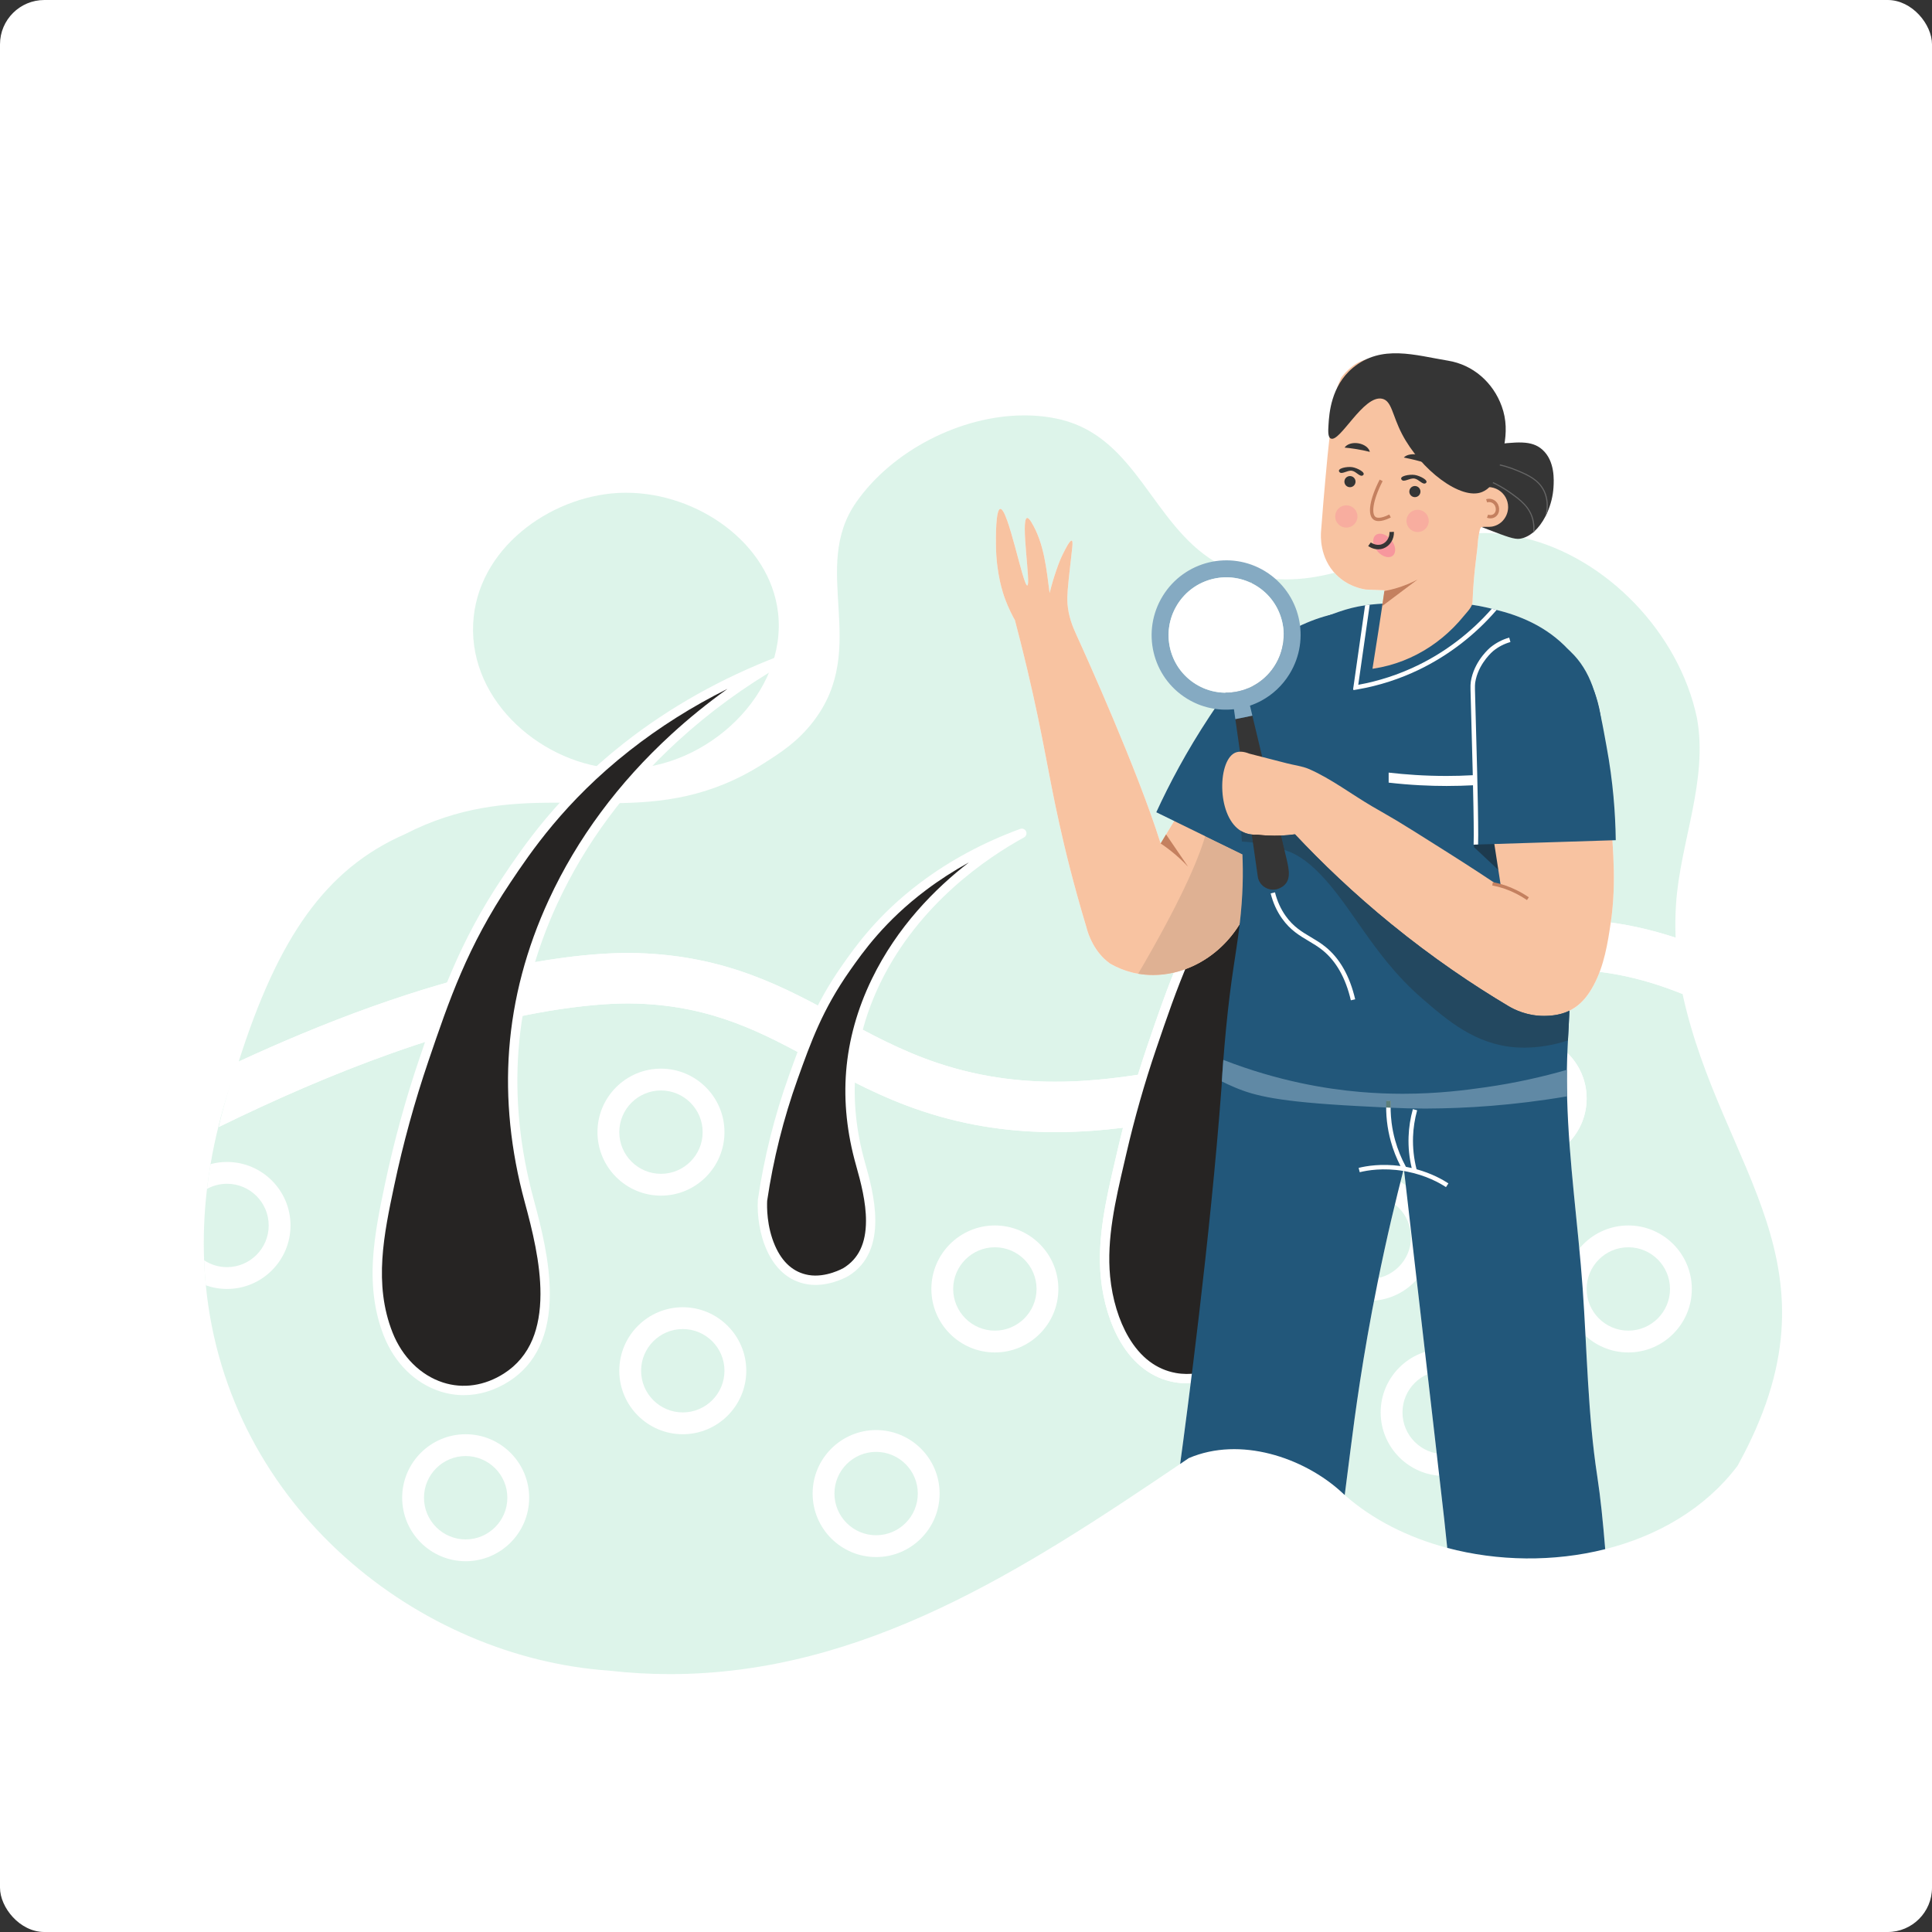<svg width="697" height="697" viewBox="0 0 697 697" fill="none" xmlns="http://www.w3.org/2000/svg">
<rect x="0" y="0" width="697" height="697" fill="#333333" stroke="none"/>
<g clip-path="url(#clip0_1026_1724)">
<path d="M0 697H697V4.26646e-05H0V697Z" fill="white"/>
<path d="M225.061 277.364C224.294 277.364 223.527 277.347 222.757 277.311C196.28 276.085 169.321 253.485 170.704 225.007C172.018 197.953 198.248 179.283 222.757 177.854C223.795 177.795 224.838 177.765 225.879 177.765C251.504 177.765 277.695 195.839 280.681 220.946C284.128 249.923 255.357 277.364 225.061 277.364Z" fill="#57CC99" fill-opacity="0.2"/>
<path d="M241.744 603.962C234.51 603.962 227.16 603.557 219.658 602.707C151.158 597.931 82.088 544.018 74.252 463.698C73.96 460.721 73.755 457.709 73.634 454.662C73.31 446.333 73.636 437.743 74.677 428.916C75.025 425.962 75.455 422.982 75.965 419.976C77.548 410.655 79.927 401.085 83.169 391.292C83.178 391.265 83.187 391.235 83.196 391.208C83.218 391.141 83.24 391.075 83.263 391.008C82.34 393.84 81.492 396.692 80.719 399.559C80.094 401.875 79.511 404.212 78.976 406.565C118.134 387.352 164.257 369.013 205.959 363.528C211.435 362.806 219.183 362.01 226.664 362.01C227.734 362.01 228.799 362.025 229.849 362.061C257.446 362.983 275.346 372.729 294.295 383.049C305.923 389.383 317.948 395.93 332.652 400.827C349.765 406.528 365.921 408.438 380.714 408.438C389.349 408.438 397.519 407.787 405.143 406.857C404.411 409.731 403.711 412.609 403.046 415.488C402.799 416.565 402.546 417.649 402.292 418.736C399.085 432.496 395.769 446.726 397.134 460.853C397.969 469.482 400.5 477.751 404.26 484.134C409.004 492.188 415.689 497.204 423.592 498.639C425.17 498.926 426.735 499.05 428.261 499.05C428.697 499.05 429.131 499.039 429.561 499.02C427.889 512.326 426.501 522.668 425.755 528.151C425.753 528.15 425.753 528.15 425.753 528.15C369.598 566.121 311.675 603.957 241.744 603.962ZM579.107 558.881C578.302 549.124 577.435 540.347 576.225 532.497C572.817 510.32 572.56 487.143 570.97 464.773C569.729 447.362 567.437 429.652 566.174 411.979C570.035 407.876 572.405 402.353 572.405 396.289C572.405 389.854 569.737 384.028 565.45 379.863C565.48 379.115 565.514 378.367 565.553 377.617C565.602 376.861 565.635 376.092 565.666 375.336C565.873 371.77 566.035 368.21 566.195 364.628V364.627C569.875 362.834 572.657 359.753 574.979 355.361C575.798 353.822 576.499 352.238 577.107 350.62C585.042 351.575 593.124 353.529 601.472 356.499C603.31 357.15 605.155 357.854 607.01 358.607C620.867 422.236 667.055 456.316 626.808 528.87C615.16 544.255 597.992 554.133 579.107 558.881ZM522.116 558.428C508.106 554.708 495.238 548.296 485.131 539.359C485.84 533.781 486.556 528.148 487.286 522.486C488.829 510.4 491.512 489.895 496.928 463.023C500.348 446.056 503.754 432.082 506.244 422.43C506.346 422.444 506.453 422.46 506.558 422.477C516.847 511.496 520.717 545.169 521.037 548.199C521.06 548.426 521.33 550.987 521.586 553.416C521.766 555.12 521.942 556.79 522.116 558.428ZM380.699 390.246C367.536 390.246 353.386 388.538 338.406 383.548C325.238 379.165 313.935 373.009 303.005 367.057C283.027 356.176 262.368 344.926 230.456 343.86C229.205 343.819 227.919 343.797 226.6 343.797C219.765 343.797 212.042 344.359 203.585 345.47C175.659 349.145 143.568 358.491 108.205 373.252C100.967 376.272 93.595 379.516 86.112 382.979C86.112 382.977 86.112 382.977 86.112 382.977C100.369 338.252 117.381 313.54 146.077 300.94C165.552 290.94 183.141 289.579 200.16 289.579C201.518 289.579 202.871 289.588 204.223 289.6C209.213 289.652 214.165 289.77 219.109 289.77C219.871 289.77 220.633 289.767 221.396 289.76C238.879 289.615 256.346 287.628 275.296 275.556C281.857 271.375 287.835 267.566 293.502 260.173C313.88 233.564 292.095 205.255 308.884 181.204C321.893 162.57 346.587 149.858 369.549 149.858C374.062 149.858 378.505 150.349 382.783 151.381C409.918 158.039 415.748 188.904 438.072 202.507L438.074 202.51C444.042 206.148 451.19 208.551 460.235 208.929C460.621 208.948 461.01 208.959 461.403 208.968C462.294 209.01 463.18 209.031 464.06 209.031C470.006 209.031 475.76 208.087 481.418 206.644C481.639 206.89 481.869 207.133 482.111 207.373C486.113 211.358 490.805 212.387 492.653 212.677C494.919 212.772 497.201 212.87 499.467 212.965C499.451 213.047 499.451 213.127 499.436 213.222C499.257 214.489 499.029 216.017 498.777 217.764L498.771 217.767H498.768C497.43 217.842 496.158 217.946 494.919 218.079C494.744 218.091 494.565 218.11 494.391 218.124C494.309 218.142 494.228 218.142 494.148 218.156C494.101 218.159 494.051 218.164 494.004 218.171C493.953 218.178 493.905 218.184 493.858 218.192C493.759 218.204 493.66 218.22 493.553 218.236C493.442 218.255 493.345 218.27 493.232 218.286C492.973 218.317 492.718 218.349 492.476 218.382C489.277 218.847 486.274 219.587 483.011 220.712C482.114 221.022 481.068 221.388 479.915 221.822L479.911 221.825L479.907 221.827C470.721 224.03 459.692 229.848 451.535 237.46C449.236 239.614 446.199 243.552 436.299 258.562C428.119 270.952 421.883 282.718 417.142 293.035C419.295 294.082 421.449 295.133 423.603 296.185L420.677 301.023L418.717 304.285C418.653 304.087 418.588 303.888 418.524 303.69C410.473 278.153 392.054 237.138 388.375 229.134C386.879 225.888 385.482 222.354 385.111 217.756C384.903 214.944 385.273 211.537 386.012 204.852C386.75 198.005 387.265 195.24 386.655 195.048C386.631 195.04 386.606 195.037 386.581 195.037C385.858 195.037 384.371 198.038 383.44 199.901C382.733 201.331 381.978 203.051 380.965 206.089C380.289 208.049 379.471 210.701 378.666 213.915C377.509 205.284 376.738 196.125 372.141 188.49C371.596 187.596 371.066 186.859 370.601 186.859C370.573 186.859 370.547 186.862 370.518 186.867C368.092 187.398 371.981 210.958 370.616 211.215C370.608 211.217 370.6 211.217 370.594 211.217C369.827 211.217 368.111 204.309 366.234 197.401C364.357 190.492 362.318 183.584 360.912 183.584C360.895 183.584 360.877 183.586 360.86 183.589C359.188 183.798 359.268 194.132 359.301 196.573C359.397 207.149 361.936 214.286 362.579 216.053C363.8 219.332 365.135 221.951 366.148 223.751C367.257 227.946 368.895 234.294 370.727 242.056C376.513 266.549 377.928 278.137 382.187 297.262C384.163 306.213 387.282 319.086 391.974 334.628C392.264 335.785 393.758 341.41 398.29 345.814C398.982 346.457 399.72 347.1 400.556 347.678H400.589C403.159 349.173 405.893 350.233 408.673 350.909C409.316 351.069 409.974 351.197 410.617 351.294C412.391 351.602 414.182 351.752 415.98 351.752C418.488 351.752 421.003 351.459 423.478 350.885C419.916 359.701 416.957 368.395 413.926 377.296C412.748 380.752 411.618 384.236 410.534 387.743C401.279 389.135 391.31 390.246 380.699 390.246ZM606.825 357.686C606.794 357.523 606.763 357.363 606.731 357.2C606.741 357.25 606.75 357.3 606.759 357.349C606.781 357.462 606.803 357.573 606.825 357.686ZM606.515 356.055C606.51 356.033 606.507 356.011 606.502 355.989C606.505 356.007 606.509 356.026 606.513 356.043C606.513 356.048 606.513 356.052 606.515 356.055ZM606.389 355.361C606.353 355.165 606.319 354.967 606.284 354.771C606.298 354.848 606.313 354.928 606.327 355.005C606.347 355.124 606.367 355.241 606.389 355.361ZM606.167 354.081C606.138 353.918 606.112 353.755 606.085 353.59C606.087 353.6 606.088 353.609 606.09 353.617C606.115 353.772 606.14 353.926 606.167 354.081ZM605.889 352.375C605.886 352.356 605.884 352.337 605.881 352.318C605.884 352.336 605.888 352.355 605.889 352.375ZM605.762 351.541C605.729 351.313 605.696 351.086 605.663 350.858C605.673 350.918 605.681 350.979 605.69 351.04C605.714 351.208 605.739 351.374 605.762 351.541ZM605.528 349.897C605.522 349.847 605.516 349.798 605.508 349.748C605.511 349.761 605.513 349.773 605.514 349.789C605.519 349.825 605.524 349.861 605.528 349.897ZM604.741 342.422C604.73 342.278 604.719 342.135 604.71 341.991C604.711 342.031 604.715 342.074 604.718 342.115C604.726 342.216 604.733 342.318 604.741 342.422ZM604.573 339.819C604.566 339.668 604.558 339.516 604.552 339.366C604.553 339.4 604.555 339.435 604.556 339.467C604.562 339.585 604.569 339.703 604.573 339.819ZM604.52 338.687C604.514 338.571 604.509 338.454 604.504 338.338C604.506 338.348 604.506 338.357 604.508 338.367C604.511 338.473 604.515 338.58 604.52 338.687ZM604.503 338.287C596.645 335.688 588.832 333.86 581.106 332.808C581.116 332.739 581.125 332.671 581.134 332.604C581.296 331.493 581.553 329.855 581.746 327.589C581.842 326.544 581.923 325.531 581.987 324.518C582.453 317.142 582.196 310.73 581.713 303.145C581.553 300.686 581.376 298.098 581.183 295.316C580.186 280.811 579.852 271.385 577.705 260.648C577.628 259.655 577.503 258.623 577.319 257.529L577.318 257.516V257.507C577.307 257.439 577.296 257.373 577.286 257.306C576.811 254.521 576.085 251.951 575.229 249.628L575.222 249.608C572.853 243.197 569.485 238.642 567.642 236.414C567.143 235.802 566.634 235.219 566.112 234.651L566.11 234.649C557.711 225.47 547.266 221.885 539.936 220.038C539.615 219.956 539.309 219.893 539.003 219.812C538.901 219.788 538.798 219.76 538.697 219.736C538.594 219.711 538.49 219.686 538.388 219.661C538.321 219.645 538.252 219.633 538.184 219.619H538.183C537.847 219.522 537.526 219.442 537.204 219.363C537.06 219.329 536.93 219.297 536.784 219.266C536.53 219.219 536.287 219.152 536.045 219.106C535.997 219.089 535.966 219.089 535.918 219.075C534.215 218.69 532.622 218.397 531.037 218.179C531.074 218.077 531.107 217.975 531.134 217.872C531.234 217.499 531.25 217.107 531.264 216.721C531.446 211.899 531.838 207.133 532.429 202.343C532.622 200.784 532.815 199.225 532.992 197.666C533.121 196.042 533.218 194.372 533.555 192.764C533.573 192.673 533.596 192.529 533.624 192.353C534.347 192.325 535.075 192.311 535.804 192.311C536.472 192.311 537.145 192.324 537.817 192.347C538.849 192.397 539.88 192.471 540.907 192.57C543.856 192.855 546.784 193.348 549.68 194.031C579.541 201.06 605.772 228.33 612.204 259.039C616.311 281.509 606.14 303.846 604.655 326.146C604.385 330.195 604.341 334.247 604.503 338.285V338.287Z" fill="#57CC99" fill-opacity="0.2"/>
<path d="M607.01 358.607C605.155 357.854 603.309 357.15 601.471 356.499C585.533 350.83 570.573 348.861 555.729 350.474C535.09 352.722 521.171 361.436 505.057 371.525C485.957 383.481 464.309 397.033 427.073 403.47C414.015 405.726 398.328 408.438 380.714 408.438C365.92 408.438 349.765 406.528 332.652 400.828C317.948 395.93 305.923 389.383 294.295 383.049C275.346 372.729 257.445 362.983 229.849 362.061C221.446 361.779 212.217 362.704 205.959 363.528C164.257 369.013 118.134 387.352 78.976 406.565C79.511 404.212 80.093 401.875 80.718 399.559C82.229 393.961 84.021 388.414 86.108 382.98C93.593 379.518 100.965 376.273 108.205 373.252C143.568 358.491 175.659 349.145 203.584 345.47C213.675 344.144 222.717 343.601 230.456 343.86C262.368 344.926 283.027 356.176 303.005 367.057C313.935 373.009 325.238 379.165 338.406 383.548C371.55 394.586 400.614 389.56 423.97 385.522C457.679 379.697 476.851 367.693 495.393 356.087C512.658 345.279 528.965 335.069 553.759 332.372C570.171 330.586 587.228 332.574 604.503 338.287C604.777 345.13 605.644 351.912 607.01 358.607Z" fill="white"/>
<path d="M182.714 496.934C165.827 507.712 146.992 498.928 140.04 481.32C133.031 463.567 136.776 445.311 140.571 427.354C143.802 412.07 147.946 396.981 152.981 382.193C160.747 359.383 167.357 340.419 182.65 317.578C190.483 305.876 202.854 287.734 226.05 269.497C246.61 253.332 267.082 243.848 281.371 238.38C265.556 247.452 223.091 274.378 199.537 325.299C183.184 360.653 180.991 396.625 190.922 433.192C195.899 451.519 204.005 483.345 182.714 496.934Z" fill="#262423"/>
<path d="M262.448 248.521C249.762 254.843 237.927 262.304 227.093 270.822C203.633 289.267 191.375 307.576 184.05 318.516C168.57 341.638 162.085 360.683 154.578 382.737C149.587 397.395 145.43 412.523 142.221 427.702C138.529 445.17 134.712 463.232 141.609 480.703C145.107 489.563 151.741 496.143 159.808 498.757C167.042 501.103 174.856 499.95 181.808 495.514C186.486 492.526 189.956 488.374 192.122 483.171C194.013 478.626 194.976 473.132 194.982 466.839C194.994 455.568 192.053 443.79 189.294 433.635C184.235 415.007 182.35 396.512 183.691 378.665C185.068 360.344 189.884 342.151 198.007 324.591C208.23 302.491 223.105 282.409 242.218 264.902C248.606 259.051 255.368 253.577 262.448 248.521ZM167.317 503.322C164.438 503.322 161.568 502.873 158.769 501.965C149.739 499.04 142.342 491.741 138.472 481.94C135.232 473.734 133.956 464.698 134.571 454.314C135.124 444.972 137.141 435.427 138.922 427.005C142.158 411.695 146.351 396.435 151.385 381.649C158.654 360.299 165.521 340.131 181.248 316.638C188.684 305.533 201.127 286.946 225.007 268.17C241.495 255.208 260.256 244.656 280.769 236.804C281.591 236.489 282.517 236.861 282.895 237.656C283.273 238.452 282.975 239.404 282.212 239.842C268.647 247.624 255.958 256.892 244.496 267.389C225.713 284.592 211.102 304.314 201.068 326.007C193.116 343.2 188.4 361.001 187.055 378.917C185.742 396.382 187.591 414.494 192.55 432.75C195.365 443.117 198.368 455.156 198.355 466.842C198.339 481.523 193.382 492.125 183.622 498.357C178.471 501.644 172.879 503.322 167.317 503.322Z" fill="white"/>
<path d="M305.13 458.933C304.716 459.186 298.205 462.81 291.424 461.643C277.952 459.327 274.573 442.39 275.089 433.012C277.803 414.586 282.29 399.554 286.16 388.745C291.161 374.779 295.417 363.168 305.244 349.177C310.279 342.011 318.23 330.898 333.123 319.717C346.323 309.808 359.463 303.987 368.632 300.628C358.481 306.193 331.22 322.707 316.069 353.888C305.55 375.536 304.112 397.552 310.449 419.92C313.626 431.13 318.796 450.599 305.13 458.933Z" fill="#262423"/>
<path d="M276.768 433.18C276.659 435.309 276.568 442.393 279.56 449.307C282.222 455.462 286.311 459.053 291.71 459.983C297.968 461.058 304.194 457.528 304.253 457.492C309.728 454.154 312.398 448.596 312.419 440.502C312.437 433.696 310.574 426.547 308.828 420.379C305.575 408.905 304.374 397.506 305.257 386.499C306.163 375.201 309.29 363.981 314.553 353.151C323.694 334.34 337.305 320.585 349.529 311.142C344.108 314.126 338.966 317.44 334.136 321.065C319.152 332.314 311.31 343.477 306.624 350.147C296.728 364.236 292.566 375.858 287.747 389.313C282.665 403.506 278.972 418.264 276.768 433.18ZM294.187 463.56C293.19 463.56 292.169 463.483 291.139 463.306C277.035 460.88 272.806 443.806 273.405 432.92C273.408 432.868 273.413 432.818 273.42 432.766C275.653 417.605 279.406 402.603 284.573 388.176C289.27 375.06 293.706 362.671 303.864 348.208C308.666 341.374 316.7 329.938 332.111 318.368C342.743 310.388 354.835 303.885 368.052 299.044C368.88 298.74 369.802 299.127 370.167 299.93C370.532 300.733 370.216 301.681 369.443 302.105C356.035 309.456 331.468 326.055 317.586 354.625C312.508 365.075 309.491 375.891 308.619 386.769C307.769 397.374 308.931 408.373 312.072 419.46C314.99 429.76 321.062 451.193 306.008 460.373C305.947 460.411 300.576 463.56 294.187 463.56Z" fill="white"/>
<path d="M445.256 492.581C444.61 492.992 434.467 498.901 423.893 496.98C407.418 493.988 400.247 475.531 398.812 460.691C397.365 445.724 401.343 430.36 404.69 415.868C407.657 403.02 411.273 390.322 415.522 377.84C423.288 355.028 429.899 336.065 445.19 313.223C453.025 301.522 465.394 283.38 488.592 265.142C509.15 248.979 529.624 239.495 543.913 234.025C528.098 243.099 485.633 270.025 462.079 320.945C445.725 356.298 443.531 392.272 453.462 428.839C458.439 447.166 466.547 478.993 445.256 492.581Z" fill="#262423"/>
<path d="M524.989 244.168C512.304 250.488 500.469 257.951 489.633 266.469C466.175 284.913 453.915 303.221 446.592 314.162C431.112 337.283 424.627 356.33 417.119 378.383C412.905 390.758 409.277 403.498 406.333 416.247C406.084 417.327 405.831 418.413 405.577 419.501C402.432 432.996 399.178 446.951 400.492 460.528C401.279 468.678 403.65 476.454 407.166 482.423C411.458 489.708 417.188 494.047 424.194 495.321C434.351 497.165 444.253 491.22 444.348 491.159C449.028 488.173 452.498 484.021 454.663 478.818C456.555 474.273 457.518 468.778 457.524 462.485C457.535 451.215 454.593 439.437 451.836 429.281C446.777 410.653 444.892 392.159 446.233 374.31C447.61 355.991 452.426 337.797 460.549 320.237C470.771 298.137 485.645 278.054 504.759 260.549C511.147 254.698 517.91 249.224 524.989 244.168ZM428.261 499.05C426.735 499.05 425.17 498.926 423.592 498.639C415.689 497.204 409.004 492.188 404.26 484.134C400.5 477.751 397.969 469.482 397.134 460.853C395.769 446.725 399.085 432.496 402.292 418.736C402.546 417.649 402.799 416.565 403.046 415.488C406.016 402.628 409.677 389.778 413.926 377.296C421.196 355.944 428.061 335.776 443.79 312.285C451.225 301.18 463.669 282.592 487.549 263.817C504.037 250.855 522.798 240.301 543.311 232.451L544.752 235.488C531.187 243.27 518.498 252.539 507.036 263.036C488.255 280.239 473.644 299.96 463.61 321.653C455.658 338.845 450.942 356.647 449.595 374.563C448.284 392.029 450.132 410.141 455.09 428.397C457.906 438.764 460.908 450.803 460.895 462.488C460.881 477.169 455.924 487.773 446.163 494.002C446.07 494.062 437.942 499.048 428.261 499.05Z" fill="white"/>
<path d="M246.324 479.476C238.032 479.476 231.286 486.222 231.286 494.515C231.286 502.807 238.032 509.553 246.324 509.553C254.617 509.553 261.363 502.807 261.363 494.515C261.363 486.222 254.617 479.476 246.324 479.476ZM246.324 517.422C233.693 517.422 223.417 507.146 223.417 494.515C223.417 481.883 233.693 471.607 246.324 471.607C258.956 471.607 269.232 481.883 269.232 494.515C269.232 507.146 258.956 517.422 246.324 517.422Z" fill="white"/>
<path d="M81.899 419.197C79.848 419.197 77.859 419.468 75.965 419.976C75.455 422.982 75.025 425.962 74.677 428.916C76.822 427.735 79.284 427.066 81.899 427.066C90.191 427.066 96.938 433.813 96.938 442.104C96.938 450.397 90.191 457.143 81.899 457.143C78.848 457.143 76.006 456.229 73.634 454.662C73.755 457.709 73.96 460.721 74.252 463.698C76.644 464.548 79.219 465.012 81.899 465.012C94.53 465.012 104.808 454.736 104.808 442.104C104.808 429.473 94.53 419.197 81.899 419.197Z" fill="white"/>
<path d="M167.997 525.291C159.705 525.291 152.959 532.037 152.959 540.33C152.959 548.622 159.705 555.368 167.997 555.368C176.29 555.368 183.036 548.622 183.036 540.33C183.036 532.037 176.29 525.291 167.997 525.291ZM167.997 563.237C155.366 563.237 145.09 552.961 145.09 540.33C145.09 527.698 155.366 517.422 167.997 517.422C180.629 517.422 190.905 527.698 190.905 540.33C190.905 552.961 180.629 563.237 167.997 563.237Z" fill="white"/>
<path d="M316.074 523.787C307.782 523.787 301.035 530.534 301.035 538.826C301.035 547.118 307.782 553.864 316.074 553.864C324.366 553.864 331.113 547.118 331.113 538.826C331.113 530.534 324.366 523.787 316.074 523.787ZM316.074 561.733C303.443 561.733 293.167 551.457 293.167 538.826C293.167 526.195 303.443 515.918 316.074 515.918C328.705 515.918 338.981 526.195 338.981 538.826C338.981 551.457 328.705 561.733 316.074 561.733Z" fill="white"/>
<path d="M358.915 449.973C350.623 449.973 343.877 456.719 343.877 465.012C343.877 473.304 350.623 480.05 358.915 480.05C367.206 480.05 373.952 473.304 373.952 465.012C373.952 456.719 367.206 449.973 358.915 449.973ZM358.915 487.919C346.284 487.919 336.006 477.643 336.006 465.012C336.006 452.38 346.284 442.104 358.915 442.104C371.547 442.104 381.823 452.38 381.823 465.012C381.823 477.643 371.547 487.919 358.915 487.919Z" fill="white"/>
<path d="M238.455 393.401C230.163 393.401 223.417 400.147 223.417 408.438C223.417 416.73 230.163 423.476 238.455 423.476C246.748 423.476 253.494 416.73 253.494 408.438C253.494 400.147 246.748 393.401 238.455 393.401ZM238.455 431.347C225.824 431.347 215.548 421.069 215.548 408.438C215.548 395.806 225.824 385.53 238.455 385.53C251.087 385.53 261.363 395.806 261.363 408.438C261.363 421.069 251.087 431.347 238.455 431.347Z" fill="white"/>
<path d="M549.497 381.251C541.204 381.251 534.458 387.997 534.458 396.289C534.458 404.582 541.204 411.328 549.497 411.328C557.789 411.328 564.535 404.582 564.535 396.289C564.535 387.997 557.789 381.251 549.497 381.251ZM549.497 419.197C536.865 419.197 526.589 408.921 526.589 396.289C526.589 383.658 536.865 373.382 549.497 373.382C562.128 373.382 572.404 383.658 572.404 396.289C572.404 408.921 562.128 419.197 549.497 419.197Z" fill="white"/>
<path d="M494.007 431.347C485.716 431.347 478.97 438.093 478.97 446.384C478.97 454.676 485.716 461.422 494.007 461.422C502.299 461.422 509.045 454.676 509.045 446.384C509.045 438.093 502.299 431.347 494.007 431.347ZM494.007 469.293C481.375 469.293 471.099 459.015 471.099 446.384C471.099 433.752 481.375 423.476 494.007 423.476C506.638 423.476 516.916 433.752 516.916 446.384C516.916 459.015 506.638 469.293 494.007 469.293Z" fill="white"/>
<path d="M587.443 449.973C579.151 449.973 572.405 456.719 572.405 465.012C572.405 473.304 579.151 480.05 587.443 480.05C595.735 480.05 602.482 473.304 602.482 465.012C602.482 456.719 595.735 449.973 587.443 449.973ZM587.443 487.919C574.812 487.919 564.536 477.643 564.536 465.012C564.536 452.38 574.812 442.104 587.443 442.104C600.075 442.104 610.351 452.38 610.351 465.012C610.351 477.643 600.075 487.919 587.443 487.919Z" fill="white"/>
<path d="M521.006 494.515C512.713 494.515 505.967 501.261 505.967 509.553C505.967 517.846 512.713 524.592 521.006 524.592C529.298 524.592 536.044 517.846 536.044 509.553C536.044 501.261 529.298 494.515 521.006 494.515ZM521.006 532.461C508.374 532.461 498.098 522.185 498.098 509.553C498.098 496.922 508.374 486.646 521.006 486.646C533.637 486.646 543.913 496.922 543.913 509.553C543.913 522.185 533.637 532.461 521.006 532.461Z" fill="white"/>
<path d="M560.443 175.872C560.266 178.863 559.463 182.093 558.161 185.018C557.935 185.516 557.694 186.013 557.437 186.479C556.377 188.505 555.059 190.305 553.548 191.687C553.403 191.8 553.259 191.928 553.115 192.073C551.7 193.246 550.109 194.066 548.388 194.354C546.397 194.692 543.311 193.503 537.139 191.141C532.19 189.244 529.682 188.264 527.496 186.319C526.033 185.018 521.341 180.871 521.871 175.872C522.064 174.072 522.98 172.449 524.667 170.36C524.764 170.232 524.877 170.119 524.973 169.99C525.744 169.074 526.645 168.079 527.705 166.937C527.833 166.793 527.962 166.648 528.09 166.503C528.412 166.165 528.749 165.795 529.103 165.427C529.762 164.72 530.598 163.305 532.318 162.212C534.198 161.023 536.03 160.733 537.139 160.605C547.264 159.383 552.519 158.74 556.425 162.212C561.037 166.31 560.603 173.333 560.443 175.872Z" fill="#353535"/>
<path d="M558.161 185.018C557.935 185.516 557.694 186.014 557.436 186.479C558.064 184.133 558.482 180.63 556.875 177.255C554.946 173.205 551.153 171.582 547.505 170.023C541.462 167.451 534.792 166.423 527.704 166.937C527.609 166.937 527.511 166.953 527.416 166.953L527.383 166.551C527.624 166.536 527.85 166.52 528.09 166.503C535.098 166.037 541.67 167.097 547.65 169.653C551.217 171.163 555.235 172.899 557.243 177.078C558.578 179.89 558.562 182.752 558.161 185.018Z" fill="#666666"/>
<path d="M553.548 191.687C553.403 191.8 553.259 191.928 553.115 192.073C553.226 190.867 553.21 189.598 552.985 188.312C552.053 183.137 548.308 180.468 544.677 177.898C539.003 173.848 532.285 171.325 524.667 170.36C524.764 170.232 524.877 170.119 524.973 169.99C532.558 171.003 539.244 173.526 544.918 177.56C548.437 180.067 552.423 182.912 553.37 188.232C553.58 189.405 553.627 190.578 553.548 191.687Z" fill="#666666"/>
<path d="M486.571 267.192L482.44 274.135V274.151L459.056 313.51L447.855 332.362C439.707 346.488 424.519 353.705 410.618 351.295C409.975 351.197 409.316 351.069 408.673 350.909C405.893 350.233 403.16 349.173 400.589 347.678H400.556C399.721 347.1 398.982 346.457 398.29 345.814C393.758 341.41 392.264 335.786 391.974 334.628C387.282 319.086 384.163 306.213 382.187 297.262C377.928 278.137 376.514 266.549 370.727 242.056C368.896 234.294 367.257 227.946 366.148 223.751C365.135 221.951 363.801 219.332 362.579 216.053C361.936 214.286 359.397 207.149 359.302 196.573C359.269 194.132 359.189 183.798 360.86 183.589C362.269 183.412 364.334 190.406 366.234 197.401C368.129 204.377 369.862 211.352 370.616 211.215C371.982 210.958 368.093 187.398 370.519 186.867C371.002 186.771 371.563 187.542 372.142 188.49C376.738 196.125 377.509 205.284 378.667 213.916C379.471 210.701 380.29 208.049 380.966 206.089C381.979 203.051 382.733 201.331 383.44 199.901C384.405 197.972 385.963 194.822 386.655 195.048C387.265 195.24 386.75 198.005 386.012 204.852C385.273 211.537 384.903 214.944 385.112 217.756C385.482 222.354 386.879 225.888 388.375 229.134C392.054 237.138 410.473 278.153 418.524 303.69C418.588 303.888 418.653 304.087 418.717 304.285L420.677 301.023L423.603 296.185L460.295 235.291C462.111 232.285 465.678 231.465 468.49 232.686C469.856 233.265 471.046 234.327 471.769 235.87L484.803 263.447L486.571 267.192Z" fill="#F8C3A1"/>
<path d="M493.883 253.756C493.209 255.862 492.661 257.372 492.421 257.871C490.202 262.644 464.424 316.146 465.164 316.499C454.54 311.308 443.917 306.118 433.294 300.926C427.909 298.291 422.526 295.655 417.143 293.035C421.883 282.718 428.12 270.952 436.299 258.562C446.199 243.552 449.236 239.614 451.535 237.46C465.694 224.25 488.499 216.439 495.313 223.558C496.277 224.555 496.938 225.857 497.355 227.383C499.636 235.531 495.169 249.658 493.883 253.756Z" fill="#22577A"/>
<path d="M415.98 351.752C414.182 351.752 412.391 351.602 410.617 351.294C425.576 325.718 432.104 310.777 434.79 301.658C439.269 303.845 443.746 306.033 448.224 308.222C448.224 308.222 448.224 308.222 448.224 308.224C448.502 315.133 448.464 322.817 447.23 333.408C442.391 341.258 435.334 346.842 427.6 349.66C426.244 350.156 424.867 350.565 423.478 350.885C421.003 351.459 418.488 351.752 415.98 351.752Z" fill="#DFB193"/>
<path d="M448.225 308.222C443.746 306.033 439.269 303.845 434.791 301.658C435.247 300.107 435.592 298.725 435.849 297.487C439.257 281.093 441.538 276.433 446.119 267.127C446.305 266.743 446.498 266.354 446.621 266.11C446.862 267.802 447.104 269.494 447.344 271.186C446.663 271.206 446.025 271.347 445.445 271.628C442.23 273.22 440.607 279.277 440.993 285.481C441.341 291.324 443.494 297.306 447.775 299.822C447.839 301.073 447.919 302.326 447.983 303.577C447.986 303.579 447.988 303.579 447.991 303.579C448.079 305.103 448.159 306.641 448.225 308.222Z" fill="#22577A"/>
<path d="M579.107 558.882C560.57 563.551 540.375 563.276 522.116 558.428C521.942 556.792 521.766 555.121 521.586 553.416C521.33 550.987 521.061 548.426 521.037 548.199C520.716 545.158 516.822 511.275 506.458 421.607C506.387 421.877 506.315 422.151 506.245 422.43C503.754 432.082 500.348 446.056 496.928 463.023C491.512 489.895 488.829 510.4 487.286 522.486C486.557 528.15 485.84 533.781 485.131 539.359C484.57 538.864 484.016 538.357 483.47 537.844C470.119 525.922 447.543 518.071 428.883 526.033C427.841 526.74 426.798 527.446 425.755 528.152C428.09 511.023 436.661 446.479 440.679 392.308C440.71 391.875 440.742 391.15 440.808 390.156V390.155C440.917 388.353 441.079 385.692 441.338 382.381V382.38V382.375C441.577 379.24 441.899 375.529 442.285 371.414C444.116 352.433 445.837 344.912 447.105 334.448C447.148 334.098 447.19 333.752 447.231 333.41V333.408C448.465 322.817 448.502 315.133 448.225 308.224C448.159 306.643 448.079 305.103 447.991 303.577V303.576C447.928 302.326 447.847 301.078 447.784 299.828V299.814C447.364 292.577 447.014 285.224 447.885 274.984V274.981C447.988 273.772 448.11 272.523 448.248 271.228C448.512 268.76 448.844 266.127 449.258 263.301C449.412 262.265 449.567 261.259 449.729 260.281V260.276C449.823 259.691 449.922 259.116 450.024 258.554V258.551C450.724 254.601 451.545 251.131 452.683 247.925L452.688 247.914V247.913C452.809 247.563 452.937 247.218 453.07 246.873V246.872C454.342 243.553 455.986 240.519 458.23 237.522C459.697 235.556 461.256 233.82 462.854 232.277C463.133 232.007 463.419 231.741 463.702 231.477L463.713 231.469C465.09 230.215 466.487 229.098 467.882 228.107C468.307 227.803 468.731 227.511 469.16 227.232C473.067 224.64 476.864 222.978 479.9 221.828L479.911 221.825L479.916 221.822C481.068 221.388 482.114 221.022 483.011 220.712C486.274 219.587 489.277 218.847 492.476 218.382C492.718 218.349 492.973 218.317 493.232 218.286C493.345 218.27 493.442 218.255 493.554 218.236C493.66 218.22 493.759 218.204 493.858 218.192C493.905 218.184 493.954 218.178 494.004 218.171C494.051 218.164 494.101 218.159 494.148 218.156C494.228 218.142 494.31 218.142 494.391 218.124C494.565 218.11 494.744 218.091 494.92 218.079C496.158 217.946 497.43 217.842 498.768 217.767H498.771L498.777 217.764C499.15 217.743 499.524 217.721 499.906 217.706H499.908C503.778 217.521 508.164 217.508 513.546 217.499C521.271 217.488 526.104 217.492 531.037 218.179C532.622 218.397 534.216 218.691 535.919 219.075C535.966 219.089 535.997 219.089 536.046 219.106C536.287 219.152 536.53 219.219 536.784 219.266C536.93 219.297 537.06 219.329 537.205 219.363C537.526 219.442 537.848 219.522 538.183 219.619H538.185C538.252 219.633 538.321 219.646 538.389 219.661C538.49 219.686 538.594 219.711 538.697 219.736C538.798 219.76 538.901 219.788 539.003 219.812C539.309 219.893 539.615 219.956 539.936 220.038C547.266 221.885 557.711 225.47 566.11 234.65L566.112 234.651C566.634 235.219 567.144 235.802 567.642 236.414C569.485 238.642 572.853 243.197 575.223 249.608L575.229 249.628C576.085 251.951 576.811 254.521 577.286 257.306C577.296 257.374 577.307 257.439 577.318 257.507V257.516L577.319 257.529C577.504 258.633 577.63 259.674 577.707 260.674C578.63 272.719 572.234 277.935 568.186 296.248C567.6 298.915 567.164 301.338 566.849 303.617C564.806 318.301 567.724 326.88 566.582 355.714C566.471 358.687 566.341 361.643 566.195 364.617V364.628C566.035 368.21 565.873 371.77 565.666 375.336C565.635 376.092 565.602 376.862 565.554 377.617C565.408 380.399 565.328 383.178 565.281 385.958C565.265 387.246 565.265 388.529 565.265 389.814C565.265 391.713 565.296 393.608 565.361 395.521C565.361 395.78 565.376 396.053 565.376 396.308C565.988 419.145 569.363 442.209 570.97 464.773C572.56 487.143 572.817 510.32 576.225 532.497C577.435 540.347 578.303 549.124 579.107 558.882Z" fill="#22577A"/>
<path d="M544.082 182.945C544.082 185.002 543.182 186.994 541.655 188.359C541.446 188.537 541.238 188.714 541.012 188.858C540.176 189.437 539.229 189.807 538.232 189.984C537.628 190.083 537.023 190.073 536.421 190.062C535.757 190.053 535.095 190.042 534.44 190.177C533.877 190.288 533.651 192.281 533.556 192.764C533.218 194.372 533.121 196.042 532.993 197.666C532.815 199.225 532.622 200.784 532.43 202.343C531.838 207.133 531.446 211.899 531.264 216.721C531.25 217.107 531.235 217.499 531.134 217.872C530.725 219.406 529.075 221.016 528.091 222.23C526.925 223.663 525.691 225.038 524.39 226.349C521.813 228.948 518.975 231.289 515.925 233.312C509.809 237.367 502.843 240.108 495.583 241.203C495.605 241.2 495.145 241.261 495.144 241.267C495.787 237.185 496.543 232.492 497.363 227.141C497.844 223.975 498.279 221.113 498.649 218.654C498.953 216.533 499.227 214.701 499.436 213.222C499.451 213.127 499.451 213.047 499.467 212.965C497.201 212.87 494.92 212.772 492.654 212.677C490.805 212.387 486.113 211.358 482.111 207.373C475.939 201.234 476.486 193.037 476.582 191.783C477.176 183.956 477.739 177.4 478.189 172.498C478.735 166.423 479.138 162.179 479.796 156.426C479.892 155.543 480.005 154.674 480.102 153.807C480.198 152.987 480.295 152.215 480.375 151.492C480.391 151.348 480.406 151.219 480.424 151.074C480.728 148.406 480.985 146.477 481.178 145.144C481.195 145.016 481.211 144.887 481.226 144.774C481.339 144.019 481.435 143.489 481.517 143.136C481.885 141.513 482.528 139.134 483.814 136.336C485.213 134.456 489.022 129.908 494.904 129.234C495.74 129.137 496.543 129.137 497.314 129.185L501.283 129.425L501.702 129.458C501.926 129.458 502.168 129.458 502.409 129.491C502.522 129.491 502.618 129.507 502.73 129.523L523.109 130.793C529.281 131.194 534.407 134.939 536.882 140.145C536.737 140.998 536.624 141.721 536.899 142.926C537.203 144.293 537.766 145.144 538.393 145.867C538.473 146.863 538.458 147.86 538.345 148.889C538.056 151.605 537.75 154.337 537.46 157.069C537.429 157.294 537.396 157.519 537.38 157.744C537.22 159.239 537.059 160.749 536.882 162.244C536.657 164.414 536.416 166.583 536.174 168.753C535.917 171.116 535.66 173.493 535.403 175.857C535.5 175.841 535.613 175.825 535.709 175.808C536.079 175.744 536.464 175.712 536.85 175.712C538.247 175.712 539.551 176.114 540.659 176.805C542.717 178.074 544.082 180.34 544.082 182.945Z" fill="#F8C3A1"/>
<path d="M512.429 177.654C512.258 178.75 511.231 179.499 510.135 179.328C509.039 179.158 508.289 178.13 508.46 177.034C508.631 175.938 509.658 175.189 510.754 175.359C511.851 175.53 512.6 176.558 512.429 177.654Z" fill="#353535"/>
<path d="M489.007 174.066C488.837 175.162 487.809 175.913 486.713 175.742C485.617 175.571 484.868 174.544 485.038 173.448C485.209 172.35 486.237 171.601 487.333 171.772C488.429 171.942 489.178 172.97 489.007 174.066Z" fill="#353535"/>
<path d="M494.2 163.02C492.668 162.626 490.839 162.253 488.854 161.944C487.519 161.735 486.259 161.583 485.089 161.478C485.881 160.25 487.839 159.587 489.983 159.921C492.189 160.266 493.875 161.561 494.2 163.02Z" fill="#353535"/>
<path d="M517.079 167.847C515.299 167.244 513.169 166.622 510.853 166.042C509.296 165.653 507.822 165.328 506.45 165.063C507.461 163.939 509.806 163.54 512.307 164.168C514.883 164.812 516.785 166.341 517.079 167.847Z" fill="#353535"/>
<path d="M491.694 171.477C490.648 172.24 489.294 170.078 487.722 169.833C486.039 169.57 484.019 171.353 483.197 170.266C482.203 168.954 485.968 168.242 487.858 168.537C489.685 168.822 492.98 170.539 491.694 171.477Z" fill="#353535"/>
<path d="M514.353 174.303C513.284 175.063 511.89 172.894 510.279 172.643C508.556 172.374 506.494 174.149 505.65 173.061C504.628 171.742 508.479 171.046 510.416 171.347C512.287 171.638 515.666 173.37 514.353 174.303Z" fill="#353535"/>
<path d="M497.386 187.994C496.496 187.994 495.897 187.743 495.495 187.437C493.22 185.706 494.077 180.183 497.734 173.025L498.809 173.572C495.05 180.93 494.835 185.421 496.224 186.479C496.618 186.774 497.882 187.282 501.216 185.615L501.755 186.694C499.822 187.66 498.412 187.994 497.386 187.994Z" fill="#C4805F"/>
<path d="M537.682 187.014C537.279 187.014 536.861 186.943 536.445 186.794L536.853 185.659C537.983 186.07 539.092 185.626 539.483 184.615C539.724 183.986 539.672 183.152 539.349 182.487C538.827 181.411 537.634 180.89 536.503 181.251L536.136 180.105C537.835 179.559 539.646 180.338 540.433 181.96C540.903 182.924 540.969 184.108 540.605 185.049C540.129 186.285 538.975 187.014 537.682 187.014Z" fill="#C4805F"/>
<path d="M531.715 304.447C531.698 304.624 531.667 304.719 531.634 304.719L531.715 304.447Z" fill="#80B2AE"/>
<path d="M531.715 304.447C531.698 304.624 531.667 304.719 531.634 304.719L531.715 304.447Z" fill="#80B2AE"/>
<path d="M522.539 426.926L521.655 428.276C519.34 426.749 514.502 424.033 507.64 422.683C507.432 422.636 507.206 422.587 506.997 422.554C506.74 422.507 506.467 422.459 506.21 422.426C499.011 421.237 493.337 422.201 490.541 422.893L490.154 421.334C492.903 420.643 498.351 419.727 505.246 420.658C503.783 417.829 502.625 414.873 501.774 411.803C500.441 407.03 499.894 402.081 500.135 397.099V397.13L501.742 397.163C501.634 399.286 501.65 401.988 502.045 405.085C502.316 407.208 502.741 409.311 503.317 411.386C504.25 414.696 505.551 417.911 507.206 420.948C507.223 420.964 507.254 420.964 507.27 420.964C507.962 421.093 508.636 421.237 509.296 421.381C508.412 417.669 508.026 413.876 508.17 410.067C508.283 406.725 508.813 403.382 509.713 400.136L511.256 400.553C510.389 403.686 509.89 406.901 509.778 410.116C509.649 414.069 510.068 417.991 511.048 421.831C516.56 423.343 520.482 425.576 522.539 426.926Z" fill="white"/>
<path d="M440.807 390.158C440.804 390.158 440.801 390.156 440.799 390.155C440.912 388.354 441.072 385.687 441.329 382.377C441.332 382.377 441.334 382.378 441.337 382.38V382.381C441.078 385.692 440.917 388.353 440.807 390.155V390.156C440.807 390.158 440.807 390.158 440.807 390.158Z" fill="#D1B4A1"/>
<path d="M513.811 399.929C509.76 399.929 506.122 399.83 501.686 399.634C501.681 398.743 501.703 397.915 501.742 397.163L500.135 397.13V397.098C500.096 397.92 500.077 398.742 500.08 399.56C497.121 399.421 493.778 399.244 489.736 399.026C461.033 397.5 452.644 395.314 445.491 392.308C443.823 391.602 442.267 390.881 440.807 390.158C440.807 390.158 440.807 390.158 440.807 390.156V390.155C440.917 388.353 441.078 385.692 441.337 382.381V382.38C461.311 390.123 478.617 392.888 490.492 393.915C496.012 394.401 501.215 394.596 506.04 394.596C518.942 394.596 529.141 393.209 535.492 392.308C547.079 390.685 557.124 388.307 565.272 385.96C565.257 387.246 565.257 388.532 565.257 389.818C565.257 391.713 565.288 393.611 565.352 395.522C545.987 398.817 528.935 399.862 514.888 399.926C514.526 399.927 514.167 399.929 513.811 399.929Z" fill="#6089A5"/>
<path d="M501.686 399.634C501.162 399.611 500.627 399.587 500.08 399.56C500.077 398.742 500.096 397.92 500.135 397.098V397.13L501.742 397.163C501.703 397.915 501.681 398.743 501.686 399.634Z" fill="#5D7E7A"/>
<path d="M451.113 252.555L449.514 252.418C449.834 248.653 451.226 241.393 456.95 235.073C459.867 231.852 463.581 229.28 467.693 227.634L468.291 229.125C464.405 230.682 460.895 233.111 458.142 236.15C452.735 242.12 451.417 248.992 451.113 252.555Z" fill="#638984"/>
<path d="M539.936 220.038C532.221 229.021 522.627 236.414 512.051 241.54C504.98 244.963 497.491 247.375 489.793 248.708C489.359 248.805 488.924 248.869 488.49 248.934L488.234 248.901L488.17 248.515L488.346 247.342L492.476 218.382C492.718 218.35 492.975 218.317 493.232 218.286C493.345 218.269 493.44 218.253 493.553 218.237C493.762 218.204 493.955 218.173 494.148 218.157L490.017 247.054C497.411 245.719 504.577 243.373 511.36 240.094C521.501 235.192 530.711 228.153 538.183 219.619C538.457 219.667 538.73 219.747 539.003 219.812C539.309 219.893 539.615 219.956 539.936 220.038Z" fill="white"/>
<path d="M531.593 283.295C528.525 283.455 525.279 283.552 521.871 283.552C515.829 283.552 508.772 283.246 500.979 282.346V278.73C506.941 279.422 513.98 279.936 521.871 279.936C524.844 279.936 528.074 279.854 531.513 279.662C531.546 280.883 531.578 282.089 531.593 283.295Z" fill="white"/>
<path d="M487.339 360.876C485.475 352.855 482.053 346.786 477.17 342.836C475.509 341.494 473.759 340.457 472.067 339.453C468.846 337.545 465.515 335.571 462.558 331.429C460.649 328.759 459.255 325.693 458.413 322.317L459.973 321.928C460.765 325.108 462.075 327.989 463.864 330.495C466.625 334.36 469.668 336.163 472.887 338.072C474.628 339.104 476.43 340.172 478.181 341.588C483.348 345.767 486.956 352.133 488.904 360.512L487.339 360.876Z" fill="white"/>
<path d="M451.808 258.189C453.73 266.246 455.656 274.303 457.579 282.359C459.463 290.251 461.348 298.144 463.233 306.036C463.512 307.204 463.804 308.371 464.071 309.543C464.994 313.607 466.39 318.514 461.358 320.559C461.061 320.68 460.76 320.772 460.458 320.836C457.406 321.5 454.22 319.444 453.765 316.235C453.65 315.426 453.534 314.617 453.418 313.808C453.053 311.233 452.686 308.66 452.317 306.085C451.254 298.62 450.189 291.156 449.126 283.692C448.032 276.017 446.939 268.341 445.844 260.665C445.786 260.254 445.728 259.845 445.668 259.434L451.808 258.189Z" fill="#353535"/>
<path d="M453.602 211.57C453.773 211.679 453.942 211.792 454.108 211.905C463.179 218.118 465.851 230.456 460.011 239.961C459.119 241.413 458.076 242.719 456.917 243.867C456.766 244.018 456.613 244.165 456.457 244.309C456.036 244.703 455.6 245.078 455.151 245.431C454.983 245.562 454.814 245.692 454.643 245.818C454.384 246.011 454.121 246.196 453.854 246.375C452.493 247.287 451.035 248.029 449.517 248.594C447.836 249.218 446.079 249.624 444.297 249.799C441.198 250.105 438.016 249.718 434.994 248.578C433.779 248.118 432.587 247.537 431.439 246.831C430.008 245.95 428.722 244.922 427.588 243.779C427.303 243.494 427.028 243.199 426.763 242.898C426.235 242.301 425.745 241.675 425.295 241.026L425.291 241.021C425.109 240.797 424.939 240.546 424.79 240.265C424.425 239.685 424.089 239.089 423.784 238.479C423.642 238.197 423.508 237.91 423.379 237.621C423.169 237.151 422.978 236.674 422.807 236.189C422.639 235.727 422.49 235.258 422.357 234.783C422.332 234.75 422.313 234.714 422.299 234.678C422.277 234.618 422.272 234.563 422.28 234.501C422.104 233.84 421.961 233.172 421.852 232.5C421.817 232.294 421.787 232.087 421.761 231.882C421.707 231.479 421.665 231.076 421.635 230.67C421.42 227.754 421.816 224.77 422.869 221.924C422.935 221.744 423.006 221.563 423.078 221.383C423.512 220.301 424.044 219.241 424.676 218.215C424.703 218.17 424.729 218.126 424.757 218.084C424.861 217.917 424.966 217.754 425.073 217.593C425.427 217.058 425.802 216.545 426.195 216.054C426.318 215.904 426.44 215.755 426.566 215.608C426.794 215.338 427.03 215.076 427.27 214.82C427.538 214.535 427.812 214.259 428.093 213.992C428.109 213.95 428.121 213.906 428.134 213.861C428.156 213.873 428.178 213.883 428.201 213.892C428.386 213.718 428.573 213.549 428.762 213.384C431.284 211.19 434.265 209.669 437.425 208.886C438.253 208.683 439.093 208.527 439.942 208.427V208.425C443.655 207.979 447.51 208.527 451.076 210.18L451.501 210.157C451.512 210.237 451.516 210.315 451.515 210.39C452.101 210.677 452.68 210.997 453.247 211.345C453.367 211.419 453.486 211.494 453.602 211.57ZM419.474 215.013C411.679 227.698 415.599 244.28 428.229 252.053C430.807 253.64 433.548 254.736 436.346 255.369C439.264 256.03 442.244 256.186 445.161 255.867C445.33 257.055 445.499 258.245 445.669 259.434L451.808 258.189C451.766 258.018 451.725 257.844 451.684 257.671C451.438 256.641 451.192 255.609 450.945 254.578C452.382 254.088 453.779 253.477 455.121 252.748C459.131 250.568 462.647 247.336 465.211 243.161C473.006 230.478 469.086 213.895 456.457 206.123C443.826 198.35 427.27 202.33 419.474 215.013Z" fill="#85AAC2"/>
<path d="M453.247 211.345C463.004 217.351 466.032 230.163 460.011 239.961C458.386 242.603 456.269 244.756 453.854 246.375C452.493 247.287 451.035 248.029 449.517 248.593C447.836 249.218 446.079 249.624 444.296 249.799C441.198 250.105 438.016 249.718 434.994 248.578C433.779 248.118 432.587 247.537 431.439 246.831C421.682 240.825 418.654 228.013 424.676 218.215C430.697 208.416 443.489 205.341 453.247 211.345Z" fill="white"/>
<path d="M571.25 282.605L562.122 305.378L553.75 326.239L532.487 306.293L531.763 305.619C531.811 304.816 531.844 303.369 531.844 301.457L571.25 282.605Z" fill="#1D3A4E"/>
<path d="M581.988 324.518C581.923 325.531 581.842 326.544 581.746 327.589C581.553 329.855 581.296 331.493 581.134 332.604C580.01 340.382 578.709 348.353 574.98 355.361C571.123 362.657 565.996 366.336 557.59 366.498C550.97 366.659 546.132 364.119 544.139 362.93C531.266 355.263 516.866 345.557 501.935 333.391C488.322 322.301 476.815 311.244 467.188 300.99C463.942 301.44 459.33 301.779 453.593 301.136C452.049 301.2 449.943 301.039 447.935 299.914C443.547 297.455 441.345 291.396 440.992 285.481C440.607 279.277 442.23 273.22 445.444 271.628C446.906 270.921 448.722 271.098 450.699 271.885C453.351 272.577 456.003 273.251 458.639 273.927C460.519 274.408 462.384 274.891 464.264 275.373C466.787 276.031 469.776 276.386 472.17 277.413C480.014 280.789 487.679 286.623 495.089 290.946C504.088 296.216 500.617 293.822 522.861 307.918C530.654 312.851 537.051 317.062 541.503 320.035C541.181 317.978 540.86 315.92 540.554 313.864C540.073 310.745 539.591 307.612 539.108 304.495C538.787 302.469 538.481 300.444 538.177 298.435C537.228 292.296 536.279 286.157 535.348 280.018C534.383 273.781 533.419 267.546 532.455 261.31C532.213 259.655 531.956 258.015 531.699 256.36C531.249 253.419 531.41 250.494 532.117 247.762C533.998 240.513 539.591 234.519 547.241 232.799C551.387 231.868 555.502 232.012 559.182 233.378C568.295 236.785 573.277 247.184 574.257 249.224C575.8 252.454 576.474 255.139 576.908 256.971C579.786 269.329 580.074 279.182 581.183 295.316C581.376 298.098 581.553 300.686 581.713 303.145C582.196 310.73 582.453 317.142 581.988 324.518Z" fill="#F8C3A1"/>
<path d="M582.911 303.11C575.983 303.32 569.056 303.544 562.13 303.769C552.519 304.074 542.876 304.365 533.249 304.669C532.992 304.669 532.751 304.686 532.494 304.686C532.205 304.702 531.932 304.702 531.642 304.717C531.675 304.717 531.706 304.622 531.722 304.445C531.739 304.332 531.755 304.187 531.771 304.01C531.819 303.207 531.851 301.76 531.851 299.848C531.851 295.862 531.739 289.836 531.593 283.295C531.578 282.089 531.546 280.883 531.513 279.662C531.192 266.033 530.726 251.473 530.678 249.158C530.662 247.889 530.775 246.635 531.016 245.43C532.398 238.615 537.781 232.862 544.579 230.403C547.264 229.439 550.173 228.989 553.146 229.181C563.946 229.904 571.114 238.134 574.489 247.455C577.012 254.414 578.266 262.128 579.599 269.36C581.929 281.945 582.782 293.355 582.911 303.11Z" fill="#22577A"/>
<path d="M544.91 231.626C542.628 232.269 540.571 233.346 538.755 234.808C538.706 234.841 533.902 238.81 532.439 245.029C532.294 245.656 532.213 246.251 532.197 246.268C532.117 246.909 532.101 247.616 532.117 248.678C532.133 249.481 532.197 251.667 532.277 254.769C532.616 266.437 533.29 290.704 533.29 301.247C533.29 302.597 533.274 303.787 533.242 304.67C532.984 304.67 532.744 304.688 532.487 304.688C532.197 304.703 531.924 304.703 531.634 304.719C531.667 303.834 531.683 302.63 531.683 301.247C531.683 290.737 531.008 266.469 530.671 254.817C530.59 251.716 530.525 249.514 530.51 248.727C530.478 247.552 530.51 246.782 530.607 246.042C530.607 246.042 530.703 245.35 530.863 244.643C532.47 237.83 537.549 233.668 537.773 233.491C539.751 231.899 542.001 230.726 544.476 230.019L544.573 230.404L544.91 231.626Z" fill="white"/>
<path d="M447.991 303.579C447.988 303.579 447.986 303.579 447.983 303.577C447.919 302.326 447.839 301.073 447.774 299.822C447.778 299.823 447.781 299.825 447.784 299.826V299.828C447.847 301.078 447.928 302.326 447.991 303.576V303.577C447.991 303.579 447.991 303.579 447.991 303.579Z" fill="#6E9490"/>
<path d="M549.845 377.956C548.792 377.956 547.755 377.918 546.742 377.845C532.166 376.783 522.105 368.056 512.992 360.165C503.381 351.84 496.969 342.856 492.1 336.058C485.221 326.432 475.884 311.277 464.778 307.129C464.29 306.949 463.82 306.78 463.375 306.624C463.328 306.428 463.281 306.232 463.234 306.036C462.868 304.506 462.503 302.975 462.137 301.445C463.993 301.368 465.625 301.202 467.014 301.015C467.039 301.01 467.066 301.007 467.091 301.004C467.107 301.001 467.123 300.999 467.138 300.998C467.141 300.996 467.145 300.996 467.148 300.996C467.162 300.995 467.176 300.991 467.188 300.99C476.815 311.244 488.322 322.301 501.935 333.391C516.866 345.557 531.266 355.263 544.139 362.93C544.142 362.932 544.147 362.935 544.15 362.936C544.166 362.946 544.181 362.955 544.197 362.965C544.208 362.971 544.22 362.979 544.233 362.985C544.252 362.996 544.271 363.008 544.289 363.019C544.291 363.019 544.291 363.021 544.293 363.021C546.308 364.205 550.835 366.504 556.984 366.505C556.985 366.505 556.988 366.505 556.991 366.505C557.189 366.505 557.39 366.502 557.59 366.498C557.605 366.498 557.617 366.498 557.631 366.498C560.956 366.429 563.766 365.809 566.189 364.63C566.027 368.21 565.867 371.773 565.659 375.337C560.462 377.083 554.954 377.956 549.845 377.956ZM452.013 303.947C450.423 303.77 449.116 303.697 447.991 303.579C447.991 303.579 447.991 303.579 447.991 303.577V303.576C447.928 302.326 447.847 301.078 447.784 299.828V299.826C447.834 299.856 447.885 299.886 447.935 299.914C447.95 299.922 447.966 299.931 447.982 299.939C447.991 299.944 448.001 299.95 448.01 299.955C448.043 299.974 448.076 299.991 448.109 300.008C448.135 300.022 448.162 300.036 448.189 300.051C448.197 300.054 448.204 300.058 448.212 300.063C449.362 300.654 450.533 300.944 451.603 301.068C451.739 302.028 451.877 302.988 452.013 303.947Z" fill="#234860"/>
<path d="M463.375 306.624C461.41 305.939 459.956 305.523 459.956 305.523C456.675 304.594 454.101 304.18 452.013 303.947C451.877 302.988 451.739 302.028 451.603 301.068C452.093 301.125 452.562 301.147 452.998 301.147C453.004 301.147 453.011 301.147 453.015 301.147C453.017 301.147 453.017 301.147 453.017 301.147C453.208 301.147 453.393 301.144 453.571 301.136C453.577 301.136 453.585 301.136 453.593 301.136C453.618 301.137 453.643 301.14 453.668 301.144C453.704 301.147 453.738 301.151 453.773 301.155C453.798 301.158 453.82 301.161 453.845 301.162C453.854 301.164 453.865 301.166 453.875 301.166C453.916 301.17 453.955 301.175 453.994 301.178C456.12 301.402 458.088 301.492 459.885 301.492C459.889 301.492 459.89 301.492 459.892 301.492C459.893 301.492 459.896 301.492 459.898 301.492C460.677 301.492 461.424 301.474 462.137 301.445C462.503 302.975 462.868 304.506 463.233 306.036C463.281 306.232 463.328 306.428 463.375 306.624Z" fill="#353535"/>
<path d="M557.631 366.498C560.955 366.429 563.772 365.801 566.188 364.617C566.188 364.622 566.188 364.627 566.188 364.63C563.765 365.809 560.955 366.429 557.631 366.498ZM452.998 301.147C452.562 301.147 452.093 301.125 451.602 301.068C450.533 300.944 449.361 300.654 448.212 300.063C449.888 300.926 451.61 301.145 452.998 301.147ZM447.934 299.914C447.884 299.886 447.834 299.856 447.784 299.826C447.781 299.825 447.778 299.823 447.774 299.822C447.774 299.82 447.774 299.819 447.774 299.817C447.823 299.85 447.886 299.881 447.934 299.914Z" fill="#DFB193"/>
<path d="M511.385 209.093C507.126 212.277 502.9 215.459 498.641 218.656C498.946 216.534 499.219 214.703 499.428 213.224C500.681 213 501.984 212.694 503.35 212.308C506.563 211.392 509.263 210.202 511.385 209.093Z" fill="#C4805F"/>
<path d="M428.616 312.674C426.898 310.842 424.84 308.898 422.397 306.969C421.144 305.972 419.905 305.073 418.717 304.284L420.677 301.023C423.346 304.912 425.965 308.785 428.616 312.674Z" fill="#C4805F"/>
<path d="M550.874 324.716C549.519 323.791 548.089 322.953 546.629 322.229C543.896 320.877 541.115 319.943 538.363 319.455L538.573 318.268C541.438 318.776 544.327 319.745 547.162 321.15C548.675 321.898 550.153 322.764 551.555 323.722L550.874 324.716Z" fill="#C4805F"/>
<path d="M500.88 200.996C499.597 200.996 498.076 200.218 496.912 198.836C495.197 196.799 494.907 194.221 496.265 193.078C496.702 192.71 497.256 192.535 497.863 192.535C499.145 192.535 500.666 193.313 501.83 194.695C503.546 196.732 503.834 199.31 502.476 200.455C502.04 200.822 501.487 200.996 500.88 200.996Z" fill="#F7979D"/>
<path d="M497.232 198.176C495.283 198.176 493.796 197.143 493.591 196.991L494.538 195.694C494.616 195.75 496.492 197.097 498.548 196.332C500.248 195.7 501.367 193.892 501.275 191.936L502.879 191.86C503.006 194.507 501.455 196.965 499.109 197.837C498.455 198.08 497.822 198.176 497.232 198.176Z" fill="#353535"/>
<path d="M511.424 191.944C509.205 191.944 507.406 190.145 507.406 187.926C507.406 185.708 509.205 183.909 511.424 183.909C513.643 183.909 515.443 185.708 515.443 187.926C515.443 190.145 513.643 191.944 511.424 191.944Z" fill="#F8AD9F"/>
<path d="M485.709 190.337C483.491 190.337 481.692 188.538 481.692 186.319C481.692 184.1 483.491 182.302 485.709 182.302C487.928 182.302 489.729 184.1 489.729 186.319C489.729 188.538 487.928 190.337 485.709 190.337Z" fill="#F8AD9F"/>
<path d="M542.767 150.158C543.715 155.021 543.038 159.692 541.821 164.69C540.722 169.205 539.636 175.433 534.728 177.48C527.09 180.665 512.481 169.443 505.799 156.587C502.238 149.733 502.126 144.607 498.633 143.849C491.844 142.375 483.379 159.816 480.085 158.195C479.021 157.669 479.137 155.469 479.285 153.147C479.531 149.242 480.163 139.244 488.079 132.69C498.415 124.136 510.566 128.183 522.387 130.115C531.446 131.596 538.671 137.981 541.777 146.589C542.213 147.795 542.538 148.982 542.767 150.158Z" fill="#353535"/>
</g>
<defs>
<clipPath id="clip0_1026_1724">
<rect width="697" height="697" rx="16" fill="white"/>
</clipPath>
</defs>
</svg>
